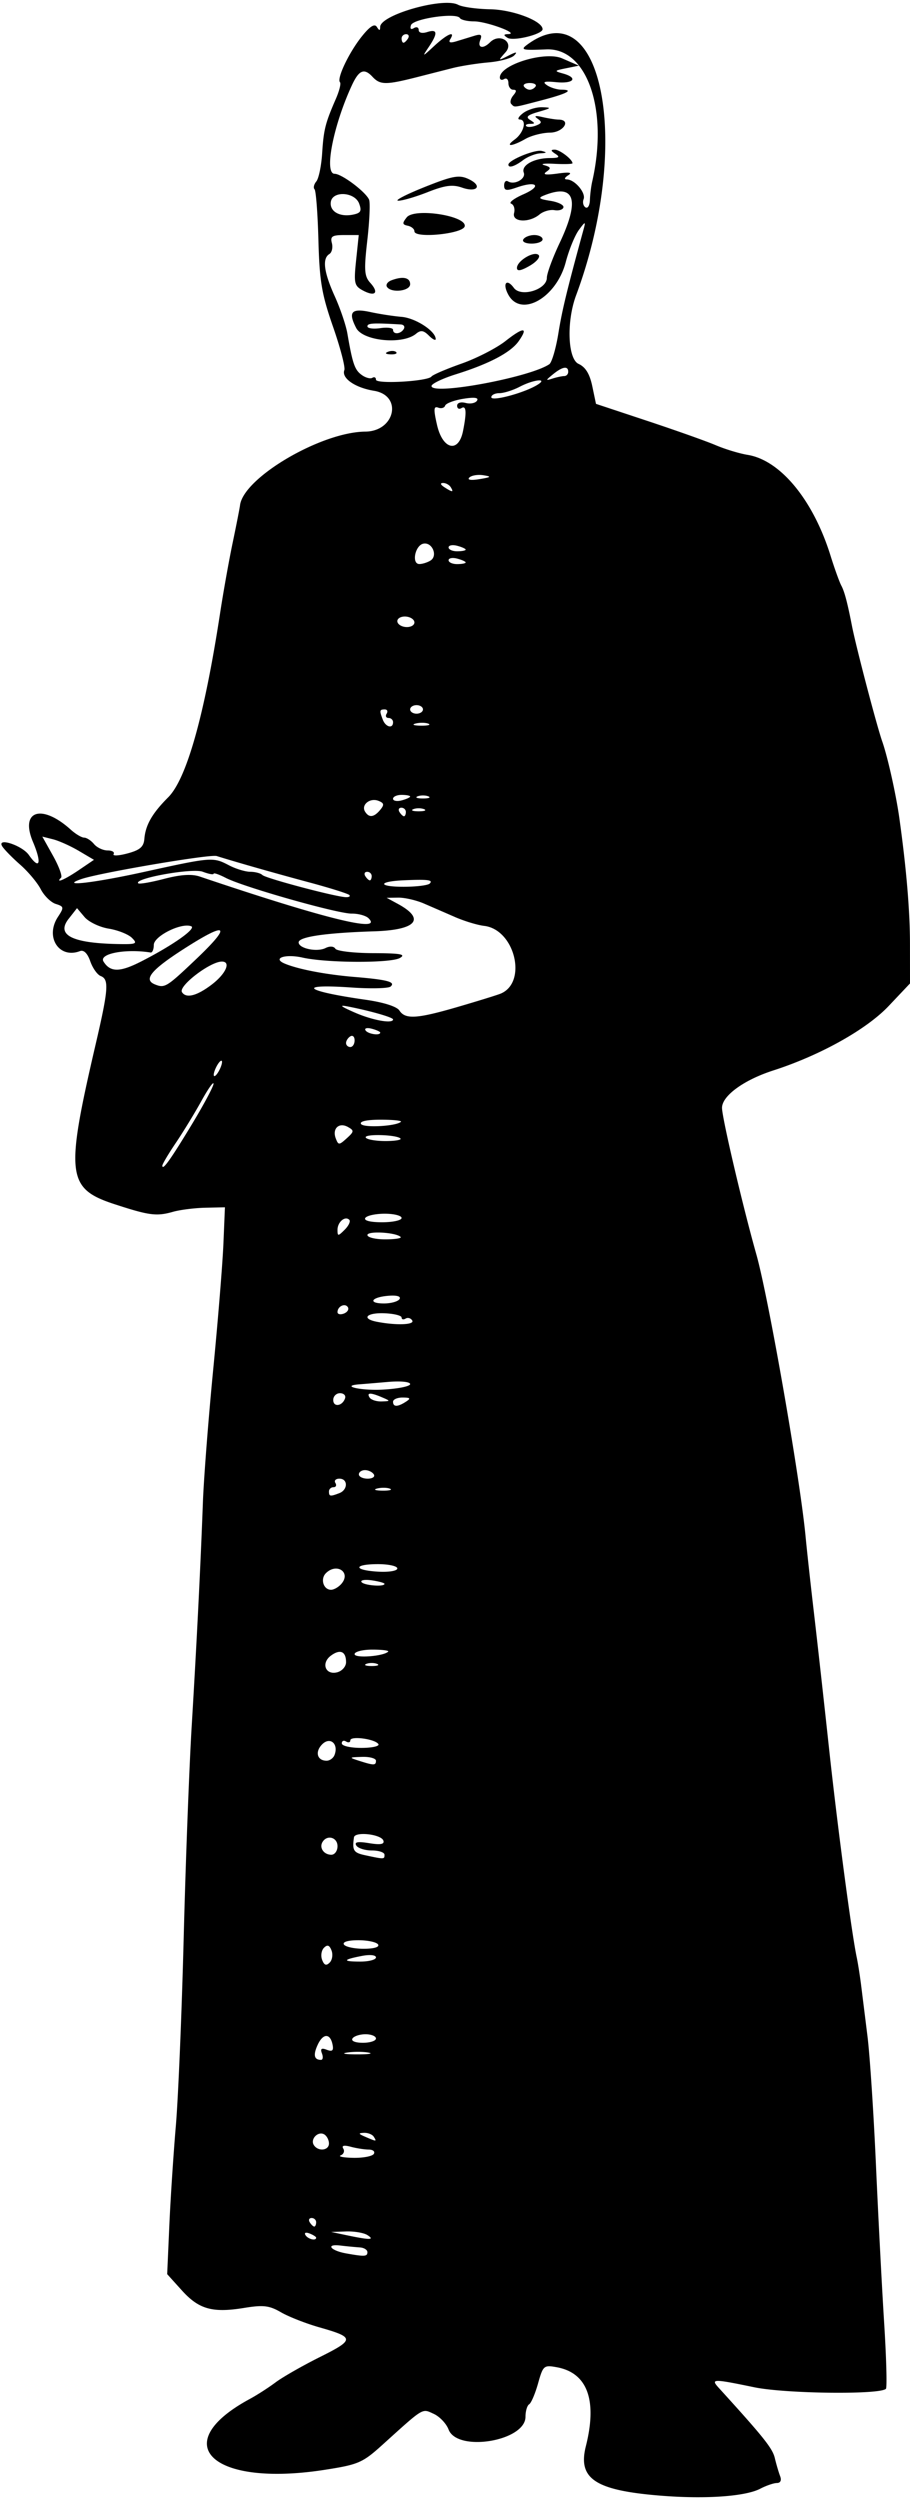 <?xml version="1.0"?>
<svg xmlns="http://www.w3.org/2000/svg" width="199.688" height="548.438" viewBox="0 0 199.688 548.438">
  <path d="M145.28 547.497c-14.628-1.142-18.533-3.677-16.724-10.86 2.547-10.114.344-16.109-6.37-17.336-2.845-.52-3.017-.372-4.113 3.54-.628 2.245-1.507 4.307-1.952 4.582-.444.275-.808 1.506-.808 2.735 0 5.358-14.964 7.839-16.88 2.8-.492-1.296-1.963-2.842-3.267-3.437-2.603-1.186-2.024-1.536-11.26 6.81-4.355 3.935-5.256 4.324-12.7 5.48-24.733 3.841-34.715-5.657-16.362-15.57 1.547-.835 4.078-2.465 5.625-3.621 1.547-1.157 5.923-3.657 9.726-5.557 7.66-3.827 7.653-4.303-.099-6.511-2.955-.842-6.751-2.33-8.437-3.307-2.57-1.489-3.876-1.644-8.08-.959-6.959 1.135-9.932.3-13.67-3.837l-3.223-3.568.468-10.612c.257-5.837.9-15.675 1.428-21.863.528-6.187 1.304-24.75 1.725-41.25.42-16.5 1.21-37.383 1.753-46.406 1.108-18.401 1.948-35.167 2.466-49.234.191-5.203 1.208-18.298 2.259-29.098 1.05-10.8 2.06-23.223 2.242-27.606l.33-7.968-4.287.094c-2.359.052-5.554.454-7.101.893-3.61 1.026-5.222.818-12.773-1.648-10.539-3.442-10.888-6.364-4.197-35.143 2.799-12.04 2.958-14.212 1.098-14.926-.738-.283-1.769-1.742-2.292-3.242-.604-1.734-1.424-2.547-2.248-2.23-4.596 1.763-7.734-3.093-4.846-7.5 1.368-2.088 1.337-2.27-.479-2.847-1.067-.338-2.547-1.789-3.288-3.222-.742-1.434-2.774-3.86-4.518-5.39-1.743-1.53-3.515-3.342-3.937-4.026-1.267-2.05 4.365-.211 5.85 1.91 2.383 3.401 2.876 1.812.894-2.88-2.905-6.877 1.916-8.435 8.296-2.682 1.065.96 2.384 1.745 2.932 1.745s1.522.633 2.164 1.406c.642.774 1.984 1.406 2.983 1.406.998 0 1.593.36 1.321.8-.271.44 1.093.375 3.033-.143 2.743-.732 3.57-1.442 3.714-3.192.252-3.048 1.724-5.614 5.229-9.12 4.033-4.032 7.937-17.875 11.386-40.374.711-4.642 1.955-11.603 2.763-15.47.809-3.868 1.535-7.565 1.614-8.217.736-6.052 17.79-16.078 27.488-16.163 6.555-.057 8.237-7.92 1.916-8.954-4.179-.684-7.185-2.78-6.51-4.54.24-.624-.88-4.909-2.487-9.521-2.48-7.118-2.965-9.99-3.203-18.982-.155-5.827-.537-10.85-.85-11.164-.312-.312-.137-1.088.39-1.722.526-.635 1.102-3.416 1.28-6.18.333-5.204.685-6.602 3.01-11.94.758-1.739 1.166-3.374.907-3.634-.77-.769 1.955-6.506 4.756-10.017 1.797-2.252 2.827-2.912 3.324-2.13.558.878.723.88.734.004.034-2.647 13.876-6.578 17.097-4.855.91.488 4.084.93 7.052.985 4.987.091 11.49 2.568 11.49 4.377 0 1.11-6.43 2.689-7.692 1.889-.947-.601-.905-.782.192-.821 2.497-.091-4.81-2.79-7.552-2.79-1.457 0-2.854-.332-3.104-.736-.77-1.247-10.247.14-10.72 1.57-.26.789-.012 1.044.63.647.582-.36 1.059-.18 1.059.401 0 .63.758.816 1.875.461 2.284-.725 2.376.244.316 3.307-1.483 2.206-1.424 2.194 1.223-.26 2.848-2.64 4.726-3.434 3.526-1.493-.466.754-.053.897 1.35.469 1.113-.34 2.873-.878 3.911-1.198 1.472-.454 1.76-.247 1.306.937-.665 1.734.613 2.025 2.149.489 2.12-2.12 5.364-.028 3.397 2.19-1.689 1.903-1.681 1.911.634.737 1.723-.874 2.062-.888 1.278-.054-.587.624-3.118 1.313-5.625 1.532-2.507.22-6.035.773-7.84 1.23-1.805.457-5.18 1.317-7.5 1.91-7.206 1.843-8.437 1.845-10.139.018-1.837-1.972-2.968-1.498-4.54 1.905-4.066 8.796-6.125 19.375-3.771 19.375 1.56 0 6.821 3.95 7.566 5.68.272.631.1 4.616-.384 8.854-.758 6.64-.667 7.942.657 9.405 1.97 2.175 1.067 3.1-1.62 1.663-1.899-1.017-2.028-1.588-1.5-6.638l.577-5.527h-3.179c-2.654 0-3.103.293-2.716 1.77.254.973.004 2.052-.557 2.399-1.592.984-1.211 3.965 1.183 9.25 1.21 2.675 2.456 6.34 2.768 8.144 1.151 6.672 1.605 7.994 3.126 9.11.855.629 1.915.92 2.355.648.44-.271.799-.088.799.408 0 1.017 11.44.36 12.188-.7.257-.365 3.21-1.632 6.562-2.815 3.352-1.182 7.704-3.416 9.672-4.963 3.973-3.125 5.099-3.116 2.9.022-1.738 2.482-6.452 4.97-13.744 7.256-2.965.929-5.39 2.094-5.39 2.59 0 2.106 21.572-1.885 25.847-4.782.552-.374 1.449-3.422 1.991-6.774.841-5.189 1.842-9.316 5.573-22.969.445-1.63.304-1.59-1.085.307-.878 1.2-2.168 4.364-2.866 7.031-2.06 7.873-9.868 12.27-12.628 7.113-1.317-2.459-.341-3.615 1.233-1.462 1.558 2.13 7.247.391 7.247-2.215 0-.935 1.265-4.374 2.812-7.643 4.508-9.529 3.32-13.125-3.438-10.41-1.368.55-1.09.789 1.366 1.173 1.696.264 3.003.903 2.903 1.419-.1.515-.985.801-1.968.634-.983-.166-2.46.256-3.28.938-2.307 1.915-6.112 1.703-5.585-.311.235-.902-.054-1.824-.644-2.05-.59-.224.615-1.148 2.678-2.053 4.152-1.821 2.991-3.05-1.426-1.51-2.294.8-2.793.72-2.793-.44 0-.777.384-1.175.853-.886 1.41.871 3.978-.564 3.455-1.929-.61-1.587 2.224-3.17 5.708-3.189 2.05-.011 2.325-.218 1.234-.923-1.039-.671-1.082-.913-.167-.923 1.099-.013 3.917 2.138 3.917 2.99 0 .18-1.793.231-3.984.115-2.192-.116-3.185.021-2.208.305 1.453.421 1.538.683.469 1.436-.906.637-.154.76 2.442.4 2.576-.357 3.31-.24 2.344.377-.821.523-.947.902-.302.91 1.734.023 4.21 2.935 3.678 4.325-.265.69-.079 1.504.414 1.809.494.305.93-.42.969-1.61.04-1.191.264-3.009.5-4.04 3.605-15.79-1.118-29.391-10.076-29.012-5.315.225-5.753.112-4.135-1.071 16.478-12.05 23.036 21.77 10.674 55.04-2.128 5.73-1.83 13.94.546 15.023 1.522.693 2.444 2.19 3.01 4.885l.815 3.885 11.303 3.75c6.216 2.062 12.966 4.46 15 5.328 2.033.867 5.174 1.818 6.979 2.112 7.195 1.171 14.382 9.903 18.18 22.091.884 2.836 1.953 5.803 2.375 6.593.7 1.309 1.339 3.73 2.342 8.876.884 4.536 5.437 21.902 6.637 25.312 1.183 3.365 3.024 11.61 3.752 16.805 1.537 10.972 2.324 20.283 2.33 27.548l.008 8.728-4.671 4.939c-4.879 5.158-15.02 10.823-25.33 14.147-6.471 2.087-11.25 5.572-11.25 8.205 0 2.167 4.547 21.57 7.529 32.128 2.684 9.505 9.592 49.06 10.806 61.875.293 3.094 1.125 10.688 1.85 16.875.724 6.188 2.204 19.477 3.289 29.531 1.843 17.081 4.958 40.597 6.085 45.938.272 1.29.705 4.031.963 6.094.258 2.062.89 7.125 1.403 11.25.514 4.125 1.347 16.781 1.852 28.125.504 11.343 1.314 26.941 1.799 34.662.485 7.72.662 14.257.392 14.527-1.318 1.318-22.06 1.072-28.9-.342-9.108-1.884-9.608-1.875-7.777.137 9.832 10.804 11.78 13.241 12.293 15.382.328 1.37.854 3.163 1.17 3.984.35.913.078 1.496-.7 1.5-.7.002-2.347.566-3.662 1.252-3.23 1.686-11.861 2.307-21.548 1.55zm-64.655-53.434c0-.516-.738-.986-1.64-1.045a110.32 110.32 0 01-4.362-.423c-3.239-.377-2.104 1.116 1.314 1.73 4.082.731 4.688.698 4.688-.263zm-11.25-3.181c0-.203-.655-.62-1.455-.927-.834-.32-1.21-.163-.882.368.55.891 2.337 1.318 2.337.559zm11.25-.57c-.773-.5-2.883-.86-4.688-.8l-3.28.11 3.28.69c5.235 1.102 6.393 1.102 4.688 0zm-11.25-2.812c0-.516-.447-.938-.993-.938s-.732.422-.413.938c.318.516.765.938.993.938.227 0 .413-.422.413-.938zm12.656-15c.319-.516-.184-.943-1.116-.95-.933-.007-2.711-.285-3.952-.617-1.491-.399-2.046-.262-1.635.402.342.553.091 1.219-.557 1.48-.647.26.59.508 2.752.548 2.16.041 4.19-.347 4.508-.863zm-9.844-2.288c0-.743-.458-1.635-1.019-1.981-1.323-.818-3.13.989-2.312 2.312.919 1.487 3.331 1.247 3.331-.331zm9.844-1.462c-.318-.516-1.293-.908-2.164-.872-1.293.054-1.24.215.29.872 2.508 1.078 2.54 1.078 1.874 0zm-11.384-18.292c-.398-1.039-.115-1.252 1.062-.8 1.204.461 1.524.19 1.277-1.084-.5-2.575-2.077-2.584-3.267-.019-1.035 2.234-.8 3.32.72 3.32.414 0 .507-.638.208-1.417zm10.225-.18c-1.153-.223-3.262-.229-4.687-.013-1.425.215-.482.397 2.096.404 2.578.007 3.744-.169 2.591-.391zm1.628-3.09c0-.516-1.03-.938-2.288-.938-1.26 0-2.55.422-2.868.938-.338.546.615.937 2.288.937 1.577 0 2.868-.422 2.868-.938zm-9.75-19.313c-.454-1.183-.905-1.345-1.655-.595-.567.567-.75 1.763-.407 2.658.453 1.182.905 1.344 1.655.594.567-.567.75-1.763.407-2.657zm9.75 1.523c0-.525-1.296-.667-3.047-.334-4.272.814-4.408 1.248-.39 1.248 1.89 0 3.437-.41 3.437-.914zm.469-2.836c-.319-.515-2.267-.937-4.33-.937-2.26 0-3.52.372-3.17.938.318.515 2.267.937 4.33.937 2.26 0 3.52-.372 3.17-.938zm1.406-19.687c0-.516-1.24-.938-2.757-.938-1.517 0-3.059-.487-3.427-1.083-.483-.781.306-.926 2.819-.518 2.49.404 3.383.245 3.12-.557-.465-1.417-6.268-2.058-6.458-.713-.407 2.887-.101 3.37 2.484 3.923 4.196.898 4.219.897 4.219-.114zM74.062 405c0-1.94-2.261-2.587-3.28-.938-.785 1.27.273 2.813 1.93 2.813.743 0 1.35-.844 1.35-1.875zm8.438-18.75c0-.516-1.371-.895-3.047-.844-2.887.088-2.924.133-.703.844 3.308 1.06 3.75 1.06 3.75 0zm-9.093-1.257c.937-2.443-.96-4.091-2.703-2.349-1.645 1.645-1.118 3.606.97 3.606.688 0 1.467-.566 1.733-1.257zm9.629-2.385c-.7-1.13-6.161-1.865-6.161-.828 0 .457-.422.57-.938.251-.515-.318-.937-.132-.937.414 0 .553 1.89.992 4.274.992 2.35 0 4.043-.373 3.762-.829zm-7.099-17.975c0-2.363-1.28-2.93-3.295-1.457-2.248 1.644-1.243 4.355 1.363 3.673 1.063-.278 1.933-1.275 1.933-2.216zm6.797.371c-.644-.26-1.699-.26-2.343 0-.645.26-.118.473 1.171.473 1.29 0 1.817-.213 1.172-.473zm2.446-2.684c.245-.245-1.313-.445-3.461-.445-2.149 0-3.906.448-3.906.995 0 .95 6.34.476 7.367-.55zm-10.214-14.935c2.081-2.508-1.116-4.61-3.455-2.27-1.268 1.267-.531 3.635 1.13 3.635.656 0 1.702-.614 2.325-1.365zm9.409.065c0-.2-1.243-.545-2.763-.768-1.52-.223-2.55-.06-2.288.363.464.751 5.051 1.12 5.051.405zm2.812-3.379c0-.52-1.898-.946-4.218-.946-5.481 0-5.478 1.333.004 1.65 2.372.136 4.215-.171 4.215-.704zm-12.732-16.515c1.913-.735 1.93-3.181.02-3.181-.803 0-1.2.422-.881.937.318.516.132.938-.414.938s-.992.422-.992.937c0 1.093.266 1.137 2.267.369zm11.11-.983c-.635-.257-1.9-.273-2.813-.035-.912.237-.393.448 1.154.467 1.547.019 2.293-.176 1.659-.433zm-3.534-3.135c-.318-.516-1.187-.938-1.93-.938-.743 0-1.351.422-1.351.938 0 .515.869.937 1.93.937 1.062 0 1.67-.422 1.351-.938zm-6.308-16.7c.204-.612-.297-1.113-1.114-1.113-.816 0-1.484.668-1.484 1.484 0 1.656 2.018 1.368 2.598-.37zm13.34.762c1.137-.735 1.002-.912-.704-.923-1.16-.008-2.109.407-2.109.923 0 1.175.995 1.175 2.813 0zm-5.157-.938c-2.58-1.108-3.498-1.108-2.812 0 .318.516 1.503.908 2.633.872 1.98-.063 1.987-.095.18-.872zM90 303.63c0-.513-2.11-.716-4.922-.472-2.707.235-5.45.464-6.094.51-4.528.321.089 1.424 4.92 1.175 3.353-.173 6.096-.719 6.096-1.213zm.46-13.957c-.325-.524-.982-.71-1.462-.413-.48.296-.873.188-.873-.241 0-.43-1.688-.847-3.75-.928-3.992-.158-5.175 1.193-1.64 1.873 4.245.818 8.315.665 7.724-.29zm-14.124-2.91c-.607-.984-2.274-.194-2.274 1.076 0 .47.63.611 1.401.316.77-.296 1.164-.923.873-1.393zm11.333-1.782c.364-.59-.543-.871-2.36-.733-3.84.293-4.703 1.69-1.045 1.69 1.547 0 3.08-.43 3.405-.957zm.241-13.632c-1.008-1.009-7.285-1.37-7.285-.42 0 .521 1.758.947 3.906.947 2.149 0 3.67-.237 3.38-.527zm-11.263-3.763c-.922-.923-2.585.493-2.585 2.202 0 1.432.124 1.429 1.585-.033.872-.871 1.322-1.848 1-2.17zm11.478-.397c0-.516-1.663-.938-3.695-.938s-3.955.422-4.274.938c-.354.572 1.084.937 3.695.937 2.35 0 4.274-.422 4.274-.938zm-46.018-20.546c2.622-4.339 4.76-8.347 4.751-8.906-.01-.56-1.208 1.143-2.664 3.784-1.457 2.64-3.98 6.775-5.608 9.187-1.629 2.413-2.961 4.661-2.961 4.996 0 1.203 1.791-1.3 6.482-9.06zm34.244.584c-1.954-1.094-3.497.351-2.672 2.501.58 1.51.72 1.509 2.41-.02 1.628-1.474 1.652-1.703.262-2.481zm11.523 2.523c-.866-.866-8.135-1.049-7.605-.191.257.415 2.2.754 4.318.754 2.118 0 3.597-.253 3.287-.563zm.107-3.668c.251-.25-1.748-.456-4.443-.456-3.04 0-4.678.357-4.317.941.55.891 7.785.49 8.76-.485zm-39.26-13.112c0-.516-.409-.305-.908.468-.5.774-.91 1.829-.91 2.344 0 .516.41.305.91-.469.5-.773.908-1.828.908-2.343zm29.092-4.743c0-.804-.422-1.2-.938-.882-.516.318-.938.976-.938 1.461 0 .486.422.882.938.882s.938-.657.938-1.461zm5.624-1.71c0-.198-.844-.58-1.876-.85s-1.64-.109-1.35.359c.504.816 3.227 1.23 3.227.49zm2.813-2.886c0-.448-4.945-1.868-9.844-2.826-2.101-.411-1.746-.082 1.406 1.302 3.91 1.716 8.438 2.534 8.438 1.524zm14.283-2.769c4.261-1.245 8.427-2.533 9.257-2.862 6.024-2.39 3.225-14.102-3.558-14.891-1.466-.171-4.347-1.046-6.402-1.944-2.055-.898-5.122-2.23-6.815-2.961-1.693-.73-4.224-1.311-5.625-1.29l-2.546.037 2.463 1.338c6.143 3.338 4.08 5.723-5.204 6.015-10.62.335-16.542 1.198-16.568 2.416-.03 1.336 4.012 2.198 5.892 1.256.938-.47 1.821-.41 2.165.147.32.517 4.037.953 8.26.969 6.062.022 7.304.246 5.897 1.063-1.997 1.16-16.083 1.103-21.352-.086-3.81-.859-6.744.139-3.897 1.325 3.006 1.253 9.028 2.402 15.312 2.921 7.191.594 9.073 1.097 7.892 2.11-.473.405-4.341.496-8.595.203-12.204-.841-10.38.761 3.047 2.677 4.037.576 6.922 1.491 7.495 2.379 1.281 1.98 3.85 1.817 12.882-.822zm-54.064-4.879c3.105-2.368 4.282-5.044 2.22-5.044-2.565 0-9.582 5.37-8.758 6.703.89 1.44 3.267.836 6.538-1.659zm-3.587-5.429c8.094-7.676 7.14-8.6-2.495-2.42-7.229 4.638-8.977 6.77-6.403 7.809 2.16.871 2.538.643 8.898-5.389zm-11.92.372c6.923-3.532 12.223-7.264 10.988-7.738-2.173-.834-8.2 2.18-8.2 4.1 0 .977-.316 1.726-.703 1.664-5.538-.874-11.41.255-10.33 1.987 1.482 2.371 3.578 2.368 8.245-.013zm-1.998-5.175c-.79-.79-3.085-1.705-5.1-2.032-2.014-.327-4.404-1.473-5.312-2.547L16.9 199.22l-1.838 2.344c-2.769 3.532.69 5.322 10.685 5.529 4.182.086 4.508-.05 3.216-1.342zm51.919-4.305c-.58-.58-2.247-1.042-3.703-1.027-3.092.033-23.748-5.826-27.643-7.84-1.464-.757-2.662-1.165-2.662-.907 0 .259-1.079.06-2.397-.441-2.264-.861-15.218 1.467-14.144 2.542.221.22 2.773-.218 5.67-.974 3.63-.948 6.068-1.107 7.836-.51 27.378 9.237 40.323 12.438 37.043 9.157zm-4.24-5.115c-.3-.3-4.274-1.547-8.829-2.77-7.52-2.019-15.9-4.406-20.27-5.773-1.453-.454-25.836 3.699-29.732 5.064-4.94 1.73 2.679.864 13.71-1.56 15.006-3.296 15.2-3.31 18.761-1.453 1.477.77 3.565 1.403 4.639 1.406 1.074.003 2.27.322 2.656.709.716.716 15.861 4.74 18.281 4.858.73.035 1.083-.181.783-.481zm17.65-2.502c.807-.803-.387-.954-5.7-.72-5.713.253-5.736 1.423-.028 1.423 2.761 0 5.339-.316 5.728-.703zm-76.994-2.956l3.32-2.253-3.319-1.958c-1.825-1.077-4.375-2.223-5.666-2.547l-2.348-.59 2.352 4.212c1.293 2.317 2.086 4.477 1.763 4.8-1.355 1.356.812.43 3.898-1.664zm64.263 1.315c0-.515-.446-.937-.992-.937s-.732.422-.414.938c.319.515.766.937.993.937.227 0 .414-.422.414-.938zm1.866-14.52c.94-1.133.862-1.508-.417-2-1.847-.708-3.816.902-2.905 2.376.865 1.4 1.95 1.277 3.322-.376zm5.635.458c0-.516-.447-.938-.993-.938s-.732.422-.414.938c.319.516.766.938.993.938.227 0 .414-.422.414-.938zm3.984-.62c-.645-.261-1.7-.261-2.344 0-.644.26-.117.472 1.172.472 1.29 0 1.816-.213 1.172-.473zM90 174.734c0-.198-.844-.36-1.875-.36-1.031 0-1.875.382-1.875.85 0 .467.844.629 1.875.36 1.031-.27 1.875-.653 1.875-.85zm3.984-.043c-.644-.26-1.699-.26-2.343 0-.645.26-.118.472 1.171.472 1.29 0 1.817-.212 1.172-.472zm-7.734-16.255c0-.515-.447-.937-.993-.937s-.732-.422-.413-.938c.318-.515.132-.937-.414-.937-1.15 0-1.197.252-.423 2.267.627 1.636 2.243 2.029 2.243.545zm7.752.323c-.635-.257-1.9-.272-2.812-.035-.912.238-.393.448 1.154.467 1.547.02 2.293-.175 1.658-.432zm-1.19-3.135c0-.516-.632-.938-1.406-.938-.773 0-1.406.422-1.406.938s.633.938 1.406.938c.774 0 1.406-.422 1.406-.938zm-1.874-19.078c0-.631-.844-1.212-1.876-1.29-1.03-.077-1.874.376-1.874 1.008s.843 1.212 1.874 1.29c1.032.077 1.876-.376 1.876-1.008zm3.547-13.59c1.633-1.036.36-4.061-1.556-3.697-1.855.354-2.674 4.496-.885 4.476.68-.008 1.779-.358 2.44-.778zm7.702.434c0-.198-.843-.58-1.874-.85-1.032-.27-1.876-.108-1.876.36 0 .467.844.849 1.876.849 1.03 0 1.874-.162 1.874-.36zm0-2.813c0-.198-.843-.58-1.874-.85-1.032-.27-1.876-.108-1.876.36 0 .467.844.85 1.876.85 1.03 0 1.874-.162 1.874-.36zm-3.28-13.703c-.32-.516-1.083-.931-1.697-.923-.67.008-.555.377.29.923 1.801 1.164 2.126 1.164 1.406 0zm7.157-2.622c-1.22-.192-2.604.037-3.077.51-.52.52.355.657 2.218.348 2.603-.431 2.735-.563.859-.858zm-4.462-9.683c.834-4.17.727-5.705-.352-5.039-.516.319-.938.084-.938-.523 0-.64.786-.896 1.875-.612 1.03.27 2.15.042 2.49-.505.415-.674-.568-.804-3.04-.403-2.01.326-3.79 1-3.956 1.5-.166.499-.855.695-1.53.435-.988-.379-1.037.365-.25 3.803 1.238 5.413 4.723 6.234 5.7 1.344zm16.114-10.022c2.833-1.644-.471-1.373-3.683.302-1.476.77-3.48 1.4-4.453 1.4-.972 0-1.768.402-1.768.893 0 .964 6.873-.836 9.904-2.595zm6.11-2.048c.474 0 .862-.422.862-.938 0-1.357-1.253-1.152-3.337.546-1.665 1.357-1.674 1.436-.102.937.944-.3 2.104-.545 2.578-.545zM78.812 44.669c-.953-2.576-5.85-2.869-6.217-.372-.301 2.055 1.906 3.351 4.773 2.803 1.794-.343 2.054-.781 1.444-2.431zm10.72-36.231c.319-.516.133-.938-.413-.938s-.993.422-.993.938c0 .515.186.937.413.937.228 0 .675-.422.993-.938zm-4.394 68.734c.676-.27 1.485-.237 1.797.074.311.312-.243.533-1.23.492-1.093-.044-1.315-.267-.567-.566zm-6.98-5.225c-1.826-3.53-1.037-4.399 3.166-3.483 1.936.422 4.997.892 6.802 1.046 3.06.26 7.447 3.106 7.484 4.854.01.423-.662.092-1.49-.736-1.17-1.17-1.799-1.262-2.826-.409-2.952 2.45-11.647 1.608-13.136-1.272zm10.437.24c.318-.515.027-.97-.648-1.01-6.116-.359-7.321-.29-7.321.414 0 .445 1.266.624 2.813.397 1.546-.228 2.812-.064 2.812.362 0 1.083 1.644.97 2.344-.163zm-3.69-9.276c-.285-.462.147-1.095.96-1.407 2.507-.962 4.136-.631 4.136.84 0 1.534-4.208 2.002-5.096.567zm28.534-4.135c0-1.554 3.783-3.805 4.757-2.831.432.432-.461 1.502-1.986 2.377-1.923 1.104-2.771 1.243-2.771.454zm1.406-6.276c.318-.516 1.398-.938 2.399-.938 1 0 1.82.422 1.82.938s-1.08.938-2.4.938c-1.36 0-2.148-.406-1.82-.938zm-23.906-1.76c0-.503-.654-1.051-1.454-1.218-1.214-.253-1.252-.556-.234-1.84 1.684-2.124 13.167-.36 12.727 1.955-.315 1.661-11.04 2.733-11.04 1.104zm2.128-9.664c6.184-2.48 7.644-2.758 9.662-1.839 3.232 1.473 2.071 3.11-1.357 1.915-2.061-.719-3.73-.498-7.514.993-2.675 1.055-5.587 1.903-6.47 1.885-.883-.018 1.672-1.348 5.679-2.954zm18.496-4.958c0-.99 5.86-3.39 7.33-3.002 1.215.321 1.135.441-.353.525-1.062.06-2.75.728-3.75 1.485-1.833 1.387-3.227 1.815-3.227.992zm1.388-5.52c2.002-1.463 2.728-4.333 1.108-4.378-.6-.016-.27-.649.73-1.406 1.001-.757 2.9-1.338 4.22-1.292 2.096.074 1.992.201-.822 1.01-2.45.703-2.899 1.128-1.875 1.775 1.148.727 1.15.854.017.866-.73.008-1.107.235-.837.505s1.22.212 2.11-.13c1.3-.5 1.373-.796.368-1.51-.867-.616-.531-.723 1.094-.35 1.289.295 2.87.542 3.515.55 2.866.03 1.032 2.826-1.875 2.858-1.676.018-4.101.636-5.39 1.373-2.997 1.713-4.653 1.804-2.363.13zm-.754-7.777c-.34-.34-.147-1.183.427-1.875.768-.926.766-1.259-.008-1.259-.579 0-1.052-.657-1.052-1.461s-.422-1.2-.938-.882c-.515.318-.937.163-.937-.345 0-2.8 9.877-5.836 13.654-4.196l3.69 1.603-2.813.567c-2.6.525-2.653.612-.703 1.147 3.408.936 2.417 2.283-1.406 1.913-2.658-.258-3.173-.101-2.11.642.774.541 2.215.99 3.203.998 2.864.023 1.249.872-4.513 2.373-6.22 1.62-5.71 1.559-6.494.775zm5.336-3.87c.25-.405-.326-.737-1.282-.737s-1.532.332-1.282.737c.25.405.827.737 1.282.737.455 0 1.032-.332 1.282-.737z"/>
</svg>
